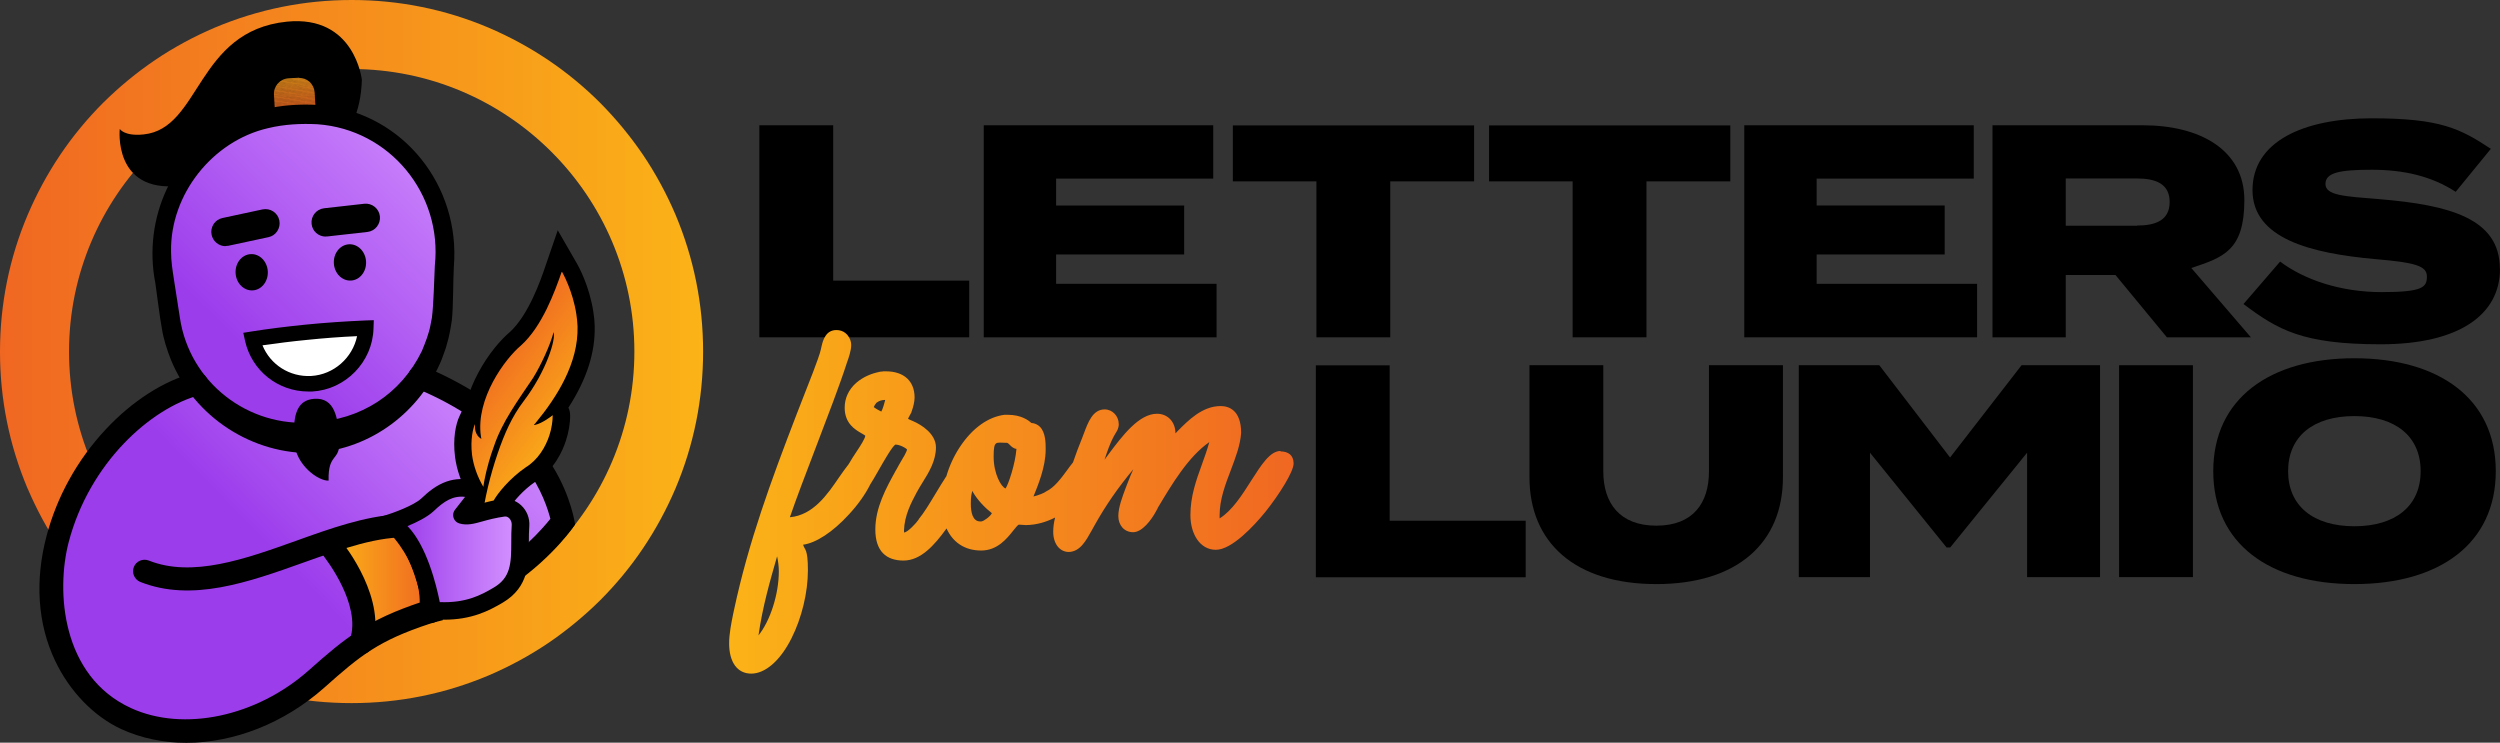 <?xml version="1.0" encoding="UTF-8"?>
<svg id="Layer_1" xmlns="http://www.w3.org/2000/svg" xmlns:xlink="http://www.w3.org/1999/xlink" version="1.1" viewBox="0 0 1720.2 511">
  <rect x="0" y="0" width="1720.2" height="511" fill="#333333" stroke="none"/>
  <!-- Generator: Adobe Illustrator 29.2.1, SVG Export Plug-In . SVG Version: 2.1.0 Build 116)  -->
  <defs>
    <style>
      .st0 {
        fill: none;
      }

      .st1 {
        fill: #f9a11c;
      }

      .st2 {
        fill: #f58620;
      }

      .st3 {
        fill: #f58120;
      }

      .st4 {
        fill: url(#linear-gradient2);
      }

      .st5 {
        fill: url(#linear-gradient1);
      }

      .st6 {
        fill: url(#linear-gradient3);
      }

      .st7 {
        fill: url(#linear-gradient6);
      }

      .st8 {
        fill: url(#linear-gradient8);
      }

      .st9 {
        fill: url(#linear-gradient7);
      }

      .st10 {
        fill: url(#linear-gradient5);
      }

      .st11 {
        fill: url(#linear-gradient4);
      }

      .st12 {
        fill: #f89f1d;
      }

      .st13 {
        fill: #f37922;
      }

      .st14 {
        fill: #f69120;
      }

      .st15 {
        fill: #f9a21b;
      }

      .st16 {
        fill: #f68c20;
      }

      .st17 {
        fill: #f06822;
      }

      .st18 {
        fill: #f48021;
      }

      .st19 {
        fill: #faa51c;
      }

      .st20 {
        fill: #f27222;
      }

      .st21 {
        fill: #f58421;
      }

      .st22 {
        fill: #f78f1e;
      }

      .st23 {
        fill: #f6891f;
      }

      .st24 {
        fill: url(#linear-gradient);
      }

      .st25 {
        fill: #f8991e;
      }

      .st26 {
        fill: #f79b1d;
      }

      .st27 {
        fill: #faac1a;
      }

      .st28 {
        fill: #f47c20;
      }

      .st29 {
        fill: #f16e22;
      }

      .st30 {
        fill: #f89e1e;
      }

      .st31 {
        fill: #f27123;
      }

      .st32 {
        fill: #f16d22;
      }

      .st33 {
        fill: #f9a31a;
      }

      .st34 {
        fill: #f58720;
      }

      .st35 {
        fill: #f16b23;
      }

      .st36 {
        fill: #f37822;
      }

      .st37 {
        fill: #f06722;
      }

      .st38 {
        fill: #faa41c;
      }

      .st39 {
        fill: #f89c1c;
      }

      .st40 {
        fill: #f47d20;
      }

      .st41 {
        fill: #fff;
      }

      .st42 {
        fill: #f16c23;
      }

      .st43 {
        fill: #f9a71a;
      }

      .st44 {
        fill: #f6881f;
      }

      .st45 {
        fill: #f9a01c;
      }

      .st46 {
        fill: #f7941e;
      }

      .st47 {
        fill: #f7931e;
      }

      .st48 {
        fill: #f8971f;
      }

      .st49 {
        fill: #f27721;
      }

      .st50 {
        fill: #f9a61b;
      }

      .st51 {
        fill: #f6921f;
      }

      .st52 {
        fill: #f37b21;
      }

      .st53 {
        fill: #f7961d;
      }

      .st54 {
        fill: #f06a21;
      }

      .st55 {
        fill: #f68b20;
      }

      .st56 {
        fill: #f4831f;
      }

      .st57 {
        fill: #f27021;
      }

      .st58 {
        fill: #f58521;
      }

      .st59 {
        fill: #f47f22;
      }

      .st60 {
        fill: #faaa19;
      }

      .st61 {
        fill: #f7951d;
      }

      .st62 {
        fill: #f27521;
      }

      .st63 {
        fill: #faab1b;
      }

      .st64 {
        fill: #f27621;
      }

      .st65 {
        fill: #f89d1c;
      }

      .st66 {
        fill: #f89a1d;
      }

      .st67 {
        fill: #f26f21;
      }

      .st68 {
        fill: #faa819;
      }

      .st69 {
        fill: #f58021;
      }

      .st70 {
        clip-path: url(#clippath);
      }

      .st71 {
        fill: #f37322;
      }

      .st72 {
        fill: #f37a21;
      }

      .st73 {
        fill: #f6901e;
      }

      .st74 {
        fill: #f48220;
      }

      .st75 {
        fill: #f78e1f;
      }
    </style>
    <linearGradient id="linear-gradient" x1="501.6" y1="345.1" x2="890.3" y2="345.1" gradientUnits="userSpaceOnUse">
      <stop offset="0" stop-color="#fbb317"/>
      <stop offset="1" stop-color="#f06722"/>
    </linearGradient>
    <linearGradient id="linear-gradient1" x1="1175.7" y1="-3094.9" x2="1659.6" y2="-3094.9" gradientTransform="translate(1659.6 -2853) rotate(-180)" xlink:href="#linear-gradient"/>
    <linearGradient id="linear-gradient2" x1="187.2" y1="378.1" x2="335.6" y2="232.4" gradientUnits="userSpaceOnUse">
      <stop offset="0" stop-color="#9c3dec"/>
      <stop offset="1" stop-color="#d492ff"/>
    </linearGradient>
    <linearGradient id="linear-gradient3" x1="228.5" y1="404" x2="295.9" y2="404" xlink:href="#linear-gradient"/>
    <linearGradient id="linear-gradient4" x1="223.4" y1="379.3" x2="228.5" y2="379.3" xlink:href="#linear-gradient"/>
    <linearGradient id="linear-gradient5" x1="163.5" y1="234.5" x2="321" y2="74.4" gradientUnits="userSpaceOnUse">
      <stop offset="0" stop-color="#9c3dec"/>
      <stop offset="1" stop-color="#d492ff"/>
    </linearGradient>
    <linearGradient id="linear-gradient6" x1="172.7" y1="365.7" x2="172.9" y2="365.7" xlink:href="#linear-gradient"/>
    <clipPath id="clippath">
      <path class="st0" d="M221.5,63.2l.8,14.8c0,.4,0,.8,0,1.2-5.2-.6-10.6-.8-16-.4l-6.1.3c-5.4.3-10.7,1.1-15.8,2.2,0-.4,0-.8-.1-1.2l-.8-14.8c-.5-8.6,6.2-16,14.8-16.5l6.7-.4c8.6-.5,16,6.2,16.5,14.8Z"/>
    </clipPath>
    <linearGradient id="linear-gradient7" x1="-1896.9" y1="-454" x2="-1808.8" y2="-454" gradientTransform="translate(-1398.5 -461.4) rotate(-143.3) scale(1 -1)" xlink:href="#linear-gradient"/>
    <linearGradient id="linear-gradient8" x1="275.1" y1="378.1" x2="355.2" y2="378.1" xlink:href="#linear-gradient2"/>
  </defs>
  <g>
    <path d="M666.9,193.1v39h-144.4V86.2h50.8v106.9h93.5Z"/>
    <path d="M837.1,195.4v36.7h-160.2V86.2h157.9v36.7h-108.1v18.5h88.1v33.7h-88.1v20.2h110.4Z"/>
    <path d="M1014.3,124.8h-57.7v107.3h-50.8v-107.3h-57.5v-38.5h166v38.5Z"/>
    <path d="M1190.6,124.8h-57.7v107.3h-50.8v-107.3h-57.5v-38.5h166v38.5Z"/>
    <path d="M1360.4,195.4v36.7h-160.2V86.2h157.9v36.7h-108.1v18.5h88.1v33.7h-88.1v20.2h110.4Z"/>
    <path d="M1491,232.1l-35.4-42.9h-34.2v42.9h-50.4V86.2h103.5c39,0,69.8,16.7,69.8,51.5s-14.6,39.4-36.5,46.7l41,47.7h-57.9ZM1470.4,155.2c13.1,0,22.5-3.8,22.5-16.2s-9.4-16.2-22.5-16.2h-49v32.5h49Z"/>
    <path d="M1720.2,185c0,31.5-28.1,51.9-82.1,51.9s-70.8-10-94.4-27.7l25.2-29.2c16.7,12.5,41.5,21,70,21s31-3.5,31-10.8-8.3-9.6-35.4-11.9c-44.8-4-84.6-14.2-84.6-47.5s34.8-49.4,82.1-49.4,60.8,7.1,81.9,21l-24.2,29.6c-16.5-10.8-35.8-15.2-57.7-15.2s-31.9,1.9-31.9,9.8,13.1,8.5,36.7,10.4c48.7,4,83.3,13.3,83.3,47.9Z"/>
    <path class="st24" d="M881.2,310.3c-7.3,0-13.2,9.4-20.2,20.3-6.2,9.8-13.1,20.7-21.8,26.1,0-.8,0-1.6,0-2.3,0-10.7,3.9-21,7.7-30.9,3.3-8.8,6.5-17.1,7.1-25.6h0c0-16.1-8.9-18.5-14.1-18.5-12.7,0-22.4,10-29.6,17.2-.5.5-1,1.1-1.5,1.6,0-7.9-5.3-13.5-12.7-13.5-12.5,0-24,15.4-33.3,27.8-1,1.3-1.9,2.6-2.8,3.8,1.9-5.7,3.9-11.6,6.5-16.3.3-.5.6-1.1,1-1.7,1.1-1.7,2.3-3.7,2.3-6.4,0-5.6-4.3-10.2-9.7-10.2-8.2,0-11.4,8.9-14.1,16-.5,1.5-1.1,2.9-1.6,4.2-2.2,5.3-4.2,10.8-6.1,16.3-1.3,1.6-2.7,3.4-4.1,5.4-4.1,5.6-8.8,11.9-14.3,14.5h-.2c0,0-.2.3-.2.3-.7.6-5.4,2.6-8.4,3.2,0,0,0,0,0,0,2.9-7.1,8.4-20.2,8.4-32.2v-.7c0-3.6,0-11-3.9-15-1.6-1.6-3.6-2.5-6-2.7-1.7-1.6-6.7-5.6-16.2-5.6h-2.2c-11.2,1.4-22,9.1-30.5,21.8-4.2,6.3-7.4,13.2-9.5,20.4-2.5,3.7-4.9,7.9-7.5,12.1-4.1,6.8-8,13.3-11.6,17.6v.2c-1.8,2.6-7.6,8.8-10,8.9,0-.2-.1-.5-.1-1.2.3-10.6,5-19.3,8.7-26.3,1.2-2.2,2.5-4.4,4-6.8,4.4-7,9.3-15,9.3-24.3s-10-15.6-15.9-18.1c-1.2-.5-2.6-1.1-3.3-1.5.2-.5.7-1.6,1.9-3.7.2-.3.3-.5.4-.7v-.2c1.4-3.7,2.2-7.4,2.2-10.1,0-11.3-7.4-18-19.7-18s-1.4,0-2,.2c-.6,0-1.2.1-1.6.1h-.3c-6,1-12,3.7-16.4,7.5-5.3,4.6-8.1,10.6-8.1,17.2,0,10.9,7.2,15.1,11.5,17.6,1,.6,2.3,1.3,2.7,1.7-.3,2.2-3.4,7-6.2,11.2-1.8,2.7-3.6,5.5-5.2,8.3-2.1,2.6-4.3,5.8-6.7,9.2-7.9,11.6-17.7,26-33.8,27.4,4.3-12.6,10.8-29.6,17.6-47.4,8.2-21.5,16.8-43.8,21.7-59.1,1-2.8,2.9-8,2.9-12.1s-3.2-10.2-10.2-10.2-9.2,6.4-10.3,11.6c-.1.6-.3,1.2-.4,1.8-1.2,5.5-8.7,24.2-13.1,35.4-1.6,4.1-2.9,7.3-3.5,9-17.7,46-33.1,87.8-43.1,134.6-.2.9-.4,1.9-.6,2.8-1.3,6.4-2.8,13.7-2.8,20.4,0,13,5.7,20.8,15.2,20.8s19.8-8.6,27.7-24.3c7.1-14.1,11.3-31.6,11.3-46.8s-2.2-13.7-3.3-17.6c8.9-1.2,20.4-8.7,31.4-20.7,6.5-7,11.6-14.3,14.8-20.8,1.5-2.3,3.4-5.6,5.9-10,3.5-6.1,9.3-16.3,11.4-17.4,2.9,0,7.3,2.3,8,3.4-.2,1.6-2.9,6.2-4.3,8.4-.6,1.1-1.2,2.1-1.6,2.8-.6,1.1-1.2,2.3-1.9,3.4-6.5,11.8-14,25.3-14,40.4s7.6,21.4,19.4,21.4,21.2-10.4,29.6-22.1c4.3,9.6,12.6,15.2,23.8,15.2s17.7-8.2,22-13.6c1.4-1.7,3.2-4.1,4-4.2.4,0,1.1,0,1.8.1.9,0,2,.2,3,.2h0c7.5-.1,14.2-2.2,20.1-5.2-.8,3.1-1.3,6.4-1.3,9.8,0,8.2,4.4,13.9,10.8,13.9h0c7.7-.3,11.6-7.5,15.8-15,.5-1,1.1-1.9,1.6-2.9,7.8-14,16.2-26.1,26.9-39-1.4,3.2-2.9,6.6-4.3,10.4-.3.8-.7,1.8-1.1,2.9-1.9,5.1-4.9,12.8-4.9,18.9s3.9,11.1,10.2,11.1,12.6-8.6,15.7-14.3c.4-.8.9-1.6,1.2-2.2v-.2c9.9-16.5,20.9-35.1,35.5-45.3-1.4,5.1-3.2,10.2-5.1,15.4-3.9,10.8-7.9,21.9-7.9,34.8s6.5,23.9,17.5,23.9,26.2-16.4,34.1-26.1c9.5-11.9,19.4-27.6,19.4-33.3s-3.7-8.3-9.1-8.3ZM669,337.8c3.4,6.3,9.3,12.1,13.5,15.3-1,2.2-5.5,5.5-7.3,5.7h-.7c-5.4,0-6.5-6.6-6.5-12.1s.4-6.1,1-9ZM699.4,308.9c-.8,10.2-5.5,24.4-7.5,27.2-3-1-8.2-10.1-8.2-21.8s1.6-9.6,8.8-9.6h.4c.7.2,1.2.7,2,1.5,1,1,2.3,2.4,4.6,2.7ZM609.1,275.2c-.6,2.5-1.7,6.2-2.7,8-1.5-.7-4.1-2.2-5.2-3.1.3-.8,1.2-2.2,1.8-2.9,1.6-1.3,3.7-2,5.7-2s.2,0,.4,0ZM535.9,393.1c0,15.9-6,34.2-14,44.1,2.8-19.7,7.9-37.3,12.8-54.4.7,2.9,1.2,7.1,1.2,10.3Z"/>
    <path d="M1049.8,358.2v39h-144.4v-145.8h50.8v106.9h93.5Z"/>
    <path d="M1226.8,251.3v77.1c0,45-31.2,73.5-87.1,73.5s-87.3-28.5-87.3-73.5v-77.1h50.8v73.1c0,21.7,11.2,37.3,36.5,37.3s36.2-15.6,36.2-37.3v-73.1h50.8Z"/>
    <path d="M1445,251.3v145.8h-50.2v-85.6l-52.9,65.2h-2.5l-52.7-65.2v85.6h-49v-145.8h55.4l48.7,63.5,49.2-63.5h54Z"/>
    <path d="M1458.1,397.1v-145.8h50.8v145.8h-50.8Z"/>
    <path d="M1522.9,324.2c0-49.8,38.7-77.7,97.1-77.7s97.3,27.9,97.3,77.7-38.7,77.7-97.3,77.7-97.1-27.9-97.1-77.7ZM1665.6,324.2c0-24-17.3-37.9-45.6-37.9s-45.6,14-45.6,37.9,17.3,37.9,45.6,37.9,45.6-14,45.6-37.9Z"/>
  </g>
  <g>
    <path class="st5" d="M19,336.1c6.1,14.3,13.6,28.2,22.3,41.1,8.7,12.8,18.6,24.8,29.5,35.8,10.9,10.9,23,20.9,35.8,29.5,12.9,8.7,26.8,16.2,41.1,22.3,29.8,12.6,61.5,19,94.2,19s64.3-6.4,94.2-19c14.3-6.1,28.2-13.6,41.1-22.3,12.8-8.7,24.8-18.6,35.8-29.5,10.9-10.9,20.9-23,29.5-35.8,8.7-12.9,16.2-26.8,22.3-41.1,12.6-29.8,19-61.5,19-94.2s-6.4-64.3-19-94.2c-6.1-14.3-13.6-28.2-22.3-41.1-8.7-12.8-18.6-24.8-29.5-35.8-10.9-10.9-23-20.9-35.8-29.5-12.9-8.7-26.8-16.2-41.1-22.3C306.3,6.4,274.6,0,242,0s-64.3,6.4-94.2,19c-14.3,6.1-28.2,13.6-41.1,22.3-12.8,8.7-24.8,18.6-35.8,29.5-10.9,10.9-20.9,23-29.5,35.8-8.7,12.9-16.2,26.8-22.3,41.1C6.4,177.6,0,209.3,0,242s6.4,64.3,19,94.2ZM242,47.5c107.2,0,194.5,87.2,194.5,194.4s-87.2,194.5-194.5,194.5S47.5,349.2,47.5,242,134.7,47.5,242,47.5Z"/>
    <g>
      <path class="st4" d="M367.5,317.4c-20.2-27-51.6-46.4-79.6-57.9-16,23.8-42.5,39.9-73,41.6-32.3,1.8-61.9-12.9-80.3-37-38.5,10.4-81.4,52-95.8,106.8-16.9,64,15.5,108.9,47.2,123.5,41.5,19.1,95,4.8,131-27.3,11.5-10.3,20.6-18.1,30.4-24.7,9.9-28.4-18.9-64.1-18.9-64.1,17-6.7,33.3-11.9,48.3-12.6,2.5-.1,5-.1,7.4,0,28.1,1.5,57.2,25.5,51.3,42.1-1.4,4.1-4.8,4.9-8.9,7,48.4-25.3,60-53.7,60-53.7,0,0-3.9-23.3-19.2-43.6Z"/>
      <path class="st6" d="M295.5,420.6c-1,.3-2.1.6-3.2,1-19.8,6.6-32.9,12.8-44.9,20.9,9.9-28.4-18.9-64.1-18.9-64.1,17-6.7,33.3-11.9,48.3-12.6,0,0,22.1,24.9,18.7,54.9Z"/>
      <path class="st11" d="M228.5,378.3c-1.7.7-3.4,1.4-5.2,2.1h0"/>
      <path class="st10" d="M305,176l-1.1,34.1c-.6,18.2-6.4,35.2-16,49.4-16,23.8-42.5,39.9-73,41.6-32.3,1.8-61.9-12.9-80.3-37-9.4-12.3-15.8-27.1-18.2-43.4l-5-33.8c-8.1-54.8,32.6-104.8,88-107.9l6.1-.4c55.3-3.1,101.4,41.9,99.5,97.3Z"/>
      <path class="st7" d="M172.9,365.6c0,0-.2,0-.2.1"/>
    </g>
    <g>
      <path d="M337.2,410.5c-2.8,0-5.5-1.5-6.9-4-2.2-3.8-.8-8.7,3-10.8,23.9-13.5,39.9-31.8,45.4-38.7-1.6-6.3-6.2-20.9-16.7-34.8-22.6-30.2-57.5-47.6-76.3-55.3-4.1-1.7-6-6.3-4.3-10.4,1.7-4.1,6.3-6,10.4-4.3,20.3,8.3,58,27.3,82.9,60.5,16.2,21.6,20.2,43.9,20.4,44.9l.6,3.3-1.9,2.7c-.8,1.1-19.6,27.3-52.6,46-1.2.7-2.6,1-3.9,1Z"/>
      <g>
        <path d="M281.9,363c-3.8-1.8-6.8-5.1-8.5-9-22.5,1.2-46.6,9.8-69.9,18.2-35,12.5-71.2,25.4-101.1,13.5-4.1-1.6-8.7.4-10.3,4.4-1.6,4.1.4,8.7,4.4,10.3,35.5,14.1,74.5.2,112.3-13.3,26.6-9.5,51.8-18.5,74-17.3.8,0,1.6.1,2.4.2-.5-.7-.9-1.4-1.3-2.1-.9-1.6-1.6-3.3-1.9-4.9Z"/>
        <path d="M303.8,424.6c-1.1-2.1-1.6-4.3-1.5-6.7.2-4.1.3-3.9,1.5-6.8,0,0,.1-.3.2-.6-4.1.8-8.6,1.9-13.4,3.5-38,12.6-52.9,24.8-78.1,47.2-35.9,31.9-86.2,42.6-122.4,26-47.7-21.9-51.7-80.4-42.8-114.3,14.3-54.3,56.2-92,90.2-101.1,4.2-1.1,6.7-5.5,5.6-9.7s-5.5-6.7-9.7-5.6c-20.9,5.6-42.5,19.5-60.7,39-19.5,20.9-33.6,46.3-40.7,73.4-8.1,30.8-6.1,60.4,5.9,85.7,10,21.1,26.6,38.3,45.6,47.1,13.8,6.3,29,9.4,44.7,9.4,32.6,0,67.2-13.3,95-38,24.8-22.1,37.3-32.3,72.5-43.9,3.2-1,6.2-1.8,9.1-2.5-.3-.6-.6-1.3-.9-2Z"/>
      </g>
      <path d="M123.2,127.8c15.9-29.2,46.8-49.2,82.8-49.2h6.1c10.8,0,21.1,1.8,30.7,5.1,3.7-7.8,5.8-17.3,6.2-28.7,0,0-4.8-44.8-51.6-40.1-62.5,6.4-59.2,73.6-98.6,77.6-13.4,1.4-16.4-3.8-16.4-3.8,0,0-4.8,43.9,40.7,39.2Z"/>
      <g>
        <g class="st70">
          <polygon class="st27" points="190.1 48 183 48.4 183 48 190.1 48"/>
          <polygon class="st63" points="198.2 48 183 48.8 183 48.4 190.1 48 198.2 48"/>
          <polygon class="st60" points="206.2 48 183 49.3 183 48.8 198.2 48 206.2 48"/>
          <polygon class="st68" points="214.3 48 183 49.7 183 49.3 206.2 48 214.3 48"/>
          <polygon class="st43" points="222.3 48 183 50.2 183 49.7 214.3 48 222.3 48 222.3 48"/>
          <polygon class="st50" points="222.3 48.4 183 50.6 183 50.2 222.3 48 222.3 48.4"/>
          <polygon class="st19" points="222.3 48.9 183 51.1 183 50.6 222.3 48.4 222.3 48.9"/>
          <polygon class="st38" points="222.3 49.3 183 51.5 183 51.1 222.3 48.9 222.3 49.3"/>
          <polygon class="st33" points="222.3 49.8 183 52 183 51.5 222.3 49.3 222.3 49.8"/>
          <polygon class="st15" points="222.3 50.2 183 52.5 183 52 222.3 49.8 222.3 50.2"/>
          <polygon class="st1" points="222.3 50.7 183 52.9 183 52.5 222.3 50.2 222.3 50.7"/>
          <polygon class="st45" points="222.3 51.1 183 53.4 183 52.9 222.3 50.7 222.3 51.1"/>
          <polygon class="st12" points="222.3 51.6 183 53.8 183 53.4 222.3 51.1 222.3 51.6"/>
          <polygon class="st30" points="222.3 52 183 54.3 183 53.8 222.3 51.6 222.3 52"/>
          <polygon class="st65" points="222.3 52.5 183 54.7 183 54.3 222.3 52 222.3 52.5"/>
          <polygon class="st39" points="222.3 53 183 55.2 183 54.7 222.3 52.5 222.3 53"/>
          <polygon class="st26" points="222.3 53.4 183 55.6 183 55.2 222.3 53 222.3 53.4"/>
          <polygon class="st66" points="222.3 53.9 183 56.1 183 55.6 222.3 53.4 222.3 53.9"/>
          <polygon class="st25" points="222.3 54.3 183 56.5 183 56.1 222.3 53.9 222.3 54.3"/>
          <polygon class="st48" points="222.3 54.8 183 57 183 56.5 222.3 54.3 222.3 54.8"/>
          <polygon class="st53" points="222.3 55.2 183 57.4 183 57 222.3 54.8 222.3 55.2"/>
          <polygon class="st61" points="222.3 55.7 183 57.9 183 57.4 222.3 55.2 222.3 55.7"/>
          <polygon class="st46" points="222.3 56.1 183 58.3 183 57.9 222.3 55.7 222.3 56.1"/>
          <polygon class="st47" points="222.3 56.6 183 58.8 183 58.3 222.3 56.1 222.3 56.6"/>
          <polygon class="st51" points="222.3 57 183 59.3 183 58.8 222.3 56.6 222.3 57"/>
          <polygon class="st14" points="222.3 57.5 183 59.7 183 59.3 222.3 57 222.3 57.5"/>
          <polygon class="st73" points="222.3 57.9 183 60.2 183 59.7 222.3 57.5 222.3 57.9"/>
          <polygon class="st22" points="222.3 58.4 183 60.6 183 60.2 222.3 57.9 222.3 58.4"/>
          <polygon class="st75" points="222.3 58.8 183 61.1 183 60.6 222.3 58.4 222.3 58.8"/>
          <polygon class="st16" points="222.3 59.3 183 61.5 183 61.1 222.3 58.8 222.3 59.3"/>
          <polygon class="st55" points="222.3 59.8 183 62 183 61.5 222.3 59.3 222.3 59.8"/>
          <polygon class="st23" points="222.3 60.2 183 62.4 183 62 222.3 59.8 222.3 60.2"/>
          <polygon class="st44" points="222.3 60.7 183 62.9 183 62.4 222.3 60.2 222.3 60.7"/>
          <polygon class="st34" points="222.3 61.1 183 63.3 183 62.9 222.3 60.7 222.3 61.1"/>
          <polygon class="st2" points="222.3 61.6 183 63.8 183 63.3 222.3 61.1 222.3 61.6"/>
          <polygon class="st58" points="222.3 62 183 64.2 183 63.8 222.3 61.6 222.3 62"/>
          <polygon class="st21" points="222.3 62.5 183 64.7 183 64.2 222.3 62 222.3 62.5"/>
          <polygon class="st56" points="222.3 62.9 183 65.1 183 64.7 222.3 62.5 222.3 62.9"/>
          <polygon class="st74" points="222.3 63.4 183 65.6 183 65.1 222.3 62.9 222.3 63.4"/>
          <polygon class="st3" points="222.3 63.8 183 66.1 183 65.6 222.3 63.4 222.3 63.8"/>
          <polygon class="st69" points="222.3 64.3 183 66.5 183 66.1 222.3 63.8 222.3 64.3"/>
          <polygon class="st18" points="222.3 64.7 183 67 183 66.5 222.3 64.3 222.3 64.7"/>
          <polygon class="st59" points="222.3 65.2 183 67.4 183 67 222.3 64.7 222.3 65.2"/>
          <polygon class="st40" points="222.3 65.7 183 67.9 183 67.4 222.3 65.2 222.3 65.7"/>
          <polygon class="st28" points="222.3 66.1 183 68.3 183 67.9 222.3 65.7 222.3 66.1"/>
          <polygon class="st52" points="222.3 66.6 183 68.8 183 68.3 222.3 66.1 222.3 66.6"/>
          <polygon class="st72" points="222.3 67 183 69.2 183 68.8 222.3 66.6 222.3 67"/>
          <polygon class="st13" points="222.3 67.5 183 69.7 183 69.2 222.3 67 222.3 67.5"/>
          <polygon class="st36" points="222.3 67.9 183 70.1 183 69.7 222.3 67.5 222.3 67.9"/>
          <polygon class="st49" points="222.3 68.4 183 70.6 183 70.1 222.3 67.9 222.3 68.4"/>
          <polygon class="st64" points="222.3 68.8 183 71 183 70.6 222.3 68.4 222.3 68.8"/>
          <polygon class="st62" points="222.3 69.3 183 71.5 183 71 222.3 68.8 222.3 69.3"/>
          <polygon class="st71" points="222.3 69.7 183 71.9 183 71.5 222.3 69.3 222.3 69.7"/>
          <polygon class="st20" points="222.3 70.2 183 72.4 183 71.9 222.3 69.7 222.3 70.2"/>
          <polygon class="st31" points="222.3 70.6 183 72.9 183 72.4 222.3 70.2 222.3 70.6"/>
          <polygon class="st57" points="222.3 71.1 183 73.3 183 72.9 222.3 70.6 222.3 71.1"/>
          <polygon class="st67" points="222.3 71.5 183 73.8 183 73.3 222.3 71.1 222.3 71.5"/>
          <polygon class="st29" points="222.3 72 183 74.2 183 73.8 222.3 71.5 222.3 72"/>
          <polygon class="st32" points="222.3 72.5 183 74.7 183 74.2 222.3 72 222.3 72.5"/>
          <polygon class="st42" points="222.3 72.9 183 75.1 183 74.7 222.3 72.5 222.3 72.9"/>
          <polygon class="st35" points="222.3 73.4 183 75.6 183 75.1 222.3 72.9 222.3 73.4"/>
          <polygon class="st54" points="222.3 73.8 183 76 183 75.6 222.3 73.4 222.3 73.8"/>
          <polygon class="st17" points="222.3 74.3 183 76.5 183 76 222.3 73.8 222.3 74.3"/>
          <polygon class="st37" points="222.3 74.7 183 76.9 183 76.5 222.3 74.3 222.3 74.7"/>
          <polygon class="st37" points="183 76.9 222.3 74.7 222.3 81.3 183 81.3 183 76.9"/>
        </g>
        <path d="M180,87.5l-.6-5.6c0-.5-.1-1-.1-1.4l-.8-14.8c-.3-5.5,1.6-10.8,5.2-14.9,3.7-4.1,8.8-6.6,14.2-6.9l6.7-.4c5.5-.3,10.8,1.6,14.9,5.2,4.1,3.7,6.6,8.7,6.9,14.2l.8,14.8c0,.5,0,1,0,1.5v5.7s-5.6-.6-5.6-.6c-5-.6-10.1-.7-15.1-.4l-6.1.3c-5.1.3-10.1,1-15,2.1l-5.5,1.3ZM205.8,53.5c-.2,0-.4,0-.6,0l-6.7.4c-5.9.3-10.3,5.4-10,11.2l.6,10.2c3.6-.6,7.2-1,10.9-1.2l6.1-.3c3.6-.2,7.3-.2,11,0l-.6-10.2c-.2-2.8-1.4-5.4-3.5-7.3-2-1.8-4.5-2.7-7.1-2.7Z"/>
      </g>
      <path d="M216.4,311.7c-42.6,1.4-82.8-24.8-98.8-64.2-2.7-6.8-5.1-14.2-6.2-21.4-1.4-7.1-3.4-23.9-4.5-31.2-8.8-44.8,12.1-91,53.4-111.8,19-9.7,40.9-12.4,62-10.6,55.6,5.9,94.5,55.7,90,110.8-.6,10.3-.3,27-1.4,37.1-.8,5.4-1.8,11.2-3.4,16.4-.7,3.2-2.6,7.5-3.6,10.6-14.8,36-48.3,61.3-87.4,64.2h0ZM215.2,290.5c32.8-1.5,60.6-19.2,75.1-49,2.4-5.9,4.9-12,6-18.3,0,0,.9-4.7.9-4.7,1.2-9.2,1.5-26.2,2-35.7,5.3-49.5-31.1-93.7-80.7-97.3-11.4-.6-23,0-34.1,2.7-38.2,8.8-67.4,45.6-66.7,85,0,6.5,1,12.7,2.1,19.8.6,3.8,3.5,22.3,4,25.7,6.6,44.4,47,75.7,91.5,71.9h0Z"/>
      <g>
        <g>
          <path class="st41" d="M251.6,225.8c-.6,20.3-16.6,37.1-37.2,38.2-19.5,1.1-36.6-12.2-40.7-30.7,11.8-1.8,24.1-3.4,36.7-4.7,14.2-1.4,28-2.3,41.2-2.8Z"/>
          <path d="M212.2,269.4c-20.9,0-39-14.3-43.6-34.9l-1.2-5.5,5.6-.9c11.9-1.9,24.3-3.4,37-4.7,13.9-1.4,27.9-2.3,41.5-2.9l5.7-.2-.2,5.7c-.6,23-19.2,42.1-42.2,43.4-.9,0-1.7,0-2.6,0ZM180.6,237.6c5.4,13.3,18.7,21.9,33.5,21.1,15.6-.9,28.5-12.5,31.6-27.4-11.5.5-23.1,1.4-34.7,2.6-10.3,1-20.5,2.3-30.4,3.7Z"/>
        </g>
        <path d="M155.2,169.4c-4.5,0-8.6-3.2-9.6-7.8-1.1-5.3,2.2-10.5,7.5-11.6l27.5-5.9c5.3-1.1,10.5,2.2,11.6,7.5,1.1,5.3-2.2,10.5-7.5,11.6l-27.5,5.9c-.7.1-1.4.2-2.1.2Z"/>
        <path d="M224.1,162.8c-4.9,0-9.2-3.7-9.7-8.7-.6-5.4,3.3-10.2,8.6-10.8l27.6-3.1c5.4-.6,10.2,3.3,10.8,8.6.6,5.4-3.3,10.2-8.6,10.8l-27.6,3.1c-.4,0-.7,0-1.1,0Z"/>
        <ellipse cx="240.9" cy="180.5" rx="11.1" ry="12.5" transform="translate(-9.8 13.8) rotate(-3.2)"/>
        <ellipse cx="173.3" cy="187.3" rx="11.1" ry="12.5" transform="translate(-10.3 10) rotate(-3.2)"/>
      </g>
      <path d="M233.5,302.3c.9,15.8-7.9,8.6-7.4,28.4-7,.4-22.8-10.8-23.6-26.7-.9-15.8.4-28.8,13.9-29.6s16.2,12,17.1,27.8Z"/>
      <path d="M248.3,450.4c-.9,0-1.8-.1-2.6-.4-4.1-1.4-6.3-6-4.9-10.1,4.2-12-.5-26.4-5.3-36.4-5.5-11.6-12.3-20.1-12.3-20.2-2.7-3.4-2.2-8.4,1.2-11.2,3.4-2.8,8.4-2.2,11.2,1.2,1.3,1.6,31.5,39.6,20.2,71.7-1.1,3.3-4.2,5.3-7.5,5.3Z"/>
      <path d="M296.4,428.5c-.3,0-.6,0-.9,0-4.4-.5-7.5-4.4-7-8.8,3-26-16.5-48.5-16.7-48.7-2.9-3.3-2.6-8.3.7-11.2,3.3-2.9,8.3-2.6,11.2.7,1,1.1,24.4,27.9,20.6,61.1-.5,4.1-3.9,7-7.9,7Z"/>
    </g>
  </g>
  <g>
    <path class="st9" d="M336.1,385.6c0,0,6.2-7.9,7-9.2l1.3-1.9-.3-2.3c-.1-.9-.5-2.9-1-5.9-.2-1.1-.4-2.3-.6-3.2.3-1.8,1.2-6.3,1.8-9.7.5-2.7,1-5.3,1.3-7.2,2.4-3.8,9.3-12.7,19.5-19.8,8.5-5.2,15.3-14.4,18.7-25.2,1.7-5,2.7-11.1,2.6-15.4,0-2.4-1.2-4-2.1-4.8l-.4-.4c13.5-19.8,19.9-38.2,19.5-56v-.2c-.1-3.2-.4-6-.8-8.9-2.5-17.1-9.8-30.1-10.7-31.5l-6.6-11.5-4.3,12.5c-3.3,9.6-12,35.1-26.1,47.9-8.8,7.4-23.7,26.1-28.6,47.4l-.4-.6-4.3,9.3c-2,4.3-3.9,13.4-2.5,24.5,1,8.1,4.1,16.8,8.5,24.3l1.1,1.8c-1.4,6.5-2.4,12.8-3.1,18.9-.1.7-.2,1.3-.2,1.8,0,.2,0,.4,0,.5-.7,1.3-2,3.5-2.6,4.5h0c0,.1,0,.3,0,.3-1.3,2-1.5,4-.7,6.1q3.9,12.2,4.2,12.7l4.2,8.5,5.9-7.4Z"/>
    <path d="M386.7,187c.4.7,7.5,13.2,9.9,29.4.4,2.8.7,5.4.8,8.2v.2c.6,24.8-13.8,48-29,66.4-.5.7-1.1,1.1-1,1.2s.2,0,.6,0c5.1-1,11.8-6.3,12.3-6.7,0,0,0,.2,0,.4,0,3.3-.7,8.7-2.3,13.5-2.6,8-7.8,16.8-16.3,22-11.2,7.7-19.3,18-21.9,22.6-.9,4.9-3.5,18.3-3.5,19.1.4,2.6,1.5,8.4,1.7,9.9-.6,1-6.7,8.7-6.7,8.8,0-.2-2.9-8.9-3.9-12.1-.2-.6,0-.5.4-1.4.7-1.2,2.7-4.7,3.1-5.4.3-1.2.3-2.3.5-3.6,1.8-16,6.1-33.1,11-47.4,4.8-14,9.9-25.5,17.8-35.9,16.1-21.2,22.4-43.2,20.7-47.6-2.1,8.4-8.8,23-14.2,31.6-10.1,15.1-21.2,30-26.8,46.8-1.4,3.9-2.5,7.1-3.5,10.7-2.9,10.1-3.8,16.9-3.8,17.3-4-6.7-6.8-14.5-7.8-22-1.3-10.8.8-18.5,2-21.2,0,0,0,0,0,0s0,0,0,0c0,0,0,0,0,.3,0,1.6,0,3,.4,4.6.7,2.5,2.1,4,3.1,4.7s.2.2.3.2c.6.3.7.5.6.2,0-.2-.1-.8-.3-1.6-3.7-26,16.8-53.5,27.6-62.5,14.6-13.1,23.3-37.2,27.9-50.4M383.9,158.1l-8.6,25c-3.1,9.2-11.5,33.5-24.4,45.3-6.1,5.1-15,15.2-21.9,28.3-3.2,6-5.7,12-7.4,17.9l-5.5,11.9c-2.5,5.3-4.6,15.4-3,27.8,1.1,8.9,4.4,18.2,9.2,26.5-1.2,5.8-2.1,11.6-2.7,17,0,.5-.1.9-.2,1.3-.7,1.2-1.5,2.6-1.9,3.3l-.2.3h0c-2.1,3.4-2.5,7.3-1.2,11q4,12.5,4.5,13.4l8.3,16.9,11.8-14.7c0,0,6.3-8.1,7.3-9.6l2.6-3.8-.6-4.6c-.1-1-.5-3-1.1-6.1-.1-.7-.3-1.5-.4-2.1.4-2.1,1.1-5.9,1.6-8.6.4-2.2.8-4.3,1.1-6,2.5-3.7,8.5-11.1,17.1-17,13.1-8.2,18.8-21.2,21.1-28.3,1.9-5.7,3-12.4,2.9-17.4,0-2.1-.5-3.9-1.2-5.3,12.6-19.5,18.5-37.9,18.1-55.9h0c0,0,0-.1,0-.1v-.2s0,0,0,0h0c-.1-3.4-.4-6.5-.9-9.5-2.7-18.2-10.5-32.1-11.4-33.6l-13.2-22.9h0Z"/>
  </g>
  <g>
    <path class="st8" d="M305.6,417.4c-1,0-2,0-3,0h-2.4c0,0-.5-2.4-.5-2.4-2.2-10.9-8.6-37.7-21.4-50.8l-3.1-3.2,4.1-1.7c7.8-3.2,13.7-6.6,17-9.7,5.9-5.6,12.5-10.8,21.1-10.8s2,0,3,.2l5.2.7-10.1,12.9c-.4.5-.6,1.2-.6,1.8,0,1.1.7,2.5,2.2,2.9,1.3.4,2.6.5,3.9.5,3.1,0,6.5-.9,10.5-2,4-1.1,9-2.4,15.5-3.4.3,0,.6,0,.9,0,1.6,0,3.2.7,4.6,1.9,1.9,1.8,2.9,4.4,2.7,7.1-.3,3.8-.3,7.6-.3,11.3v.4c0,16.1-.9,26.4-13.4,33.9-8.5,5.1-19,10.6-35.9,10.6Z"/>
    <path d="M358.5,347.6c-3.6-3.3-8.3-4.8-12.9-4.2-5.7.8-10.2,1.9-13.9,2.9l.4-7.9-1.5-6.2c-2.3-1-2.6-1-4.8-1.5-6.5-1.6-12.5-1.4-18.4.6-7.2,2.5-12.8,7.2-17.4,11.6-5.3,5-19.7,10.1-24.8,11.7l-20.2,6.1,20.4,5.5c13.1,3.5,23.1,35.5,26.2,54.8l.8,4.6,4.7.4c3,.3,5.8.4,8.5.4,19,0,30.8-6.1,40.6-11.9,17.8-10.7,17.7-27.1,17.7-41.6,0-3.6,0-7.4.3-10.9.4-5.4-1.7-10.7-5.6-14.3ZM352.1,361.1c-.3,4-.3,8-.3,11.8,0,15-.5,24.5-11.9,31.3-9.2,5.5-19.6,10.8-37.3,10.1-2.3-11.5-8.9-38.7-22.2-52.3,6.3-2.6,13.6-6.2,18-10.3,7.3-7,13.4-10.8,21.6-9.8l-6.9,8.8c-.9,1.1-1.3,2.4-1.3,3.7,0,2.6,1.6,5,4.4,5.8,5.2,1.5,10,.2,16-1.5,3.9-1.1,8.8-2.4,15.1-3.3,1.4-.2,2.4.6,3,1.1,1.2,1.2,1.9,2.9,1.8,4.6Z"/>
  </g>
</svg>